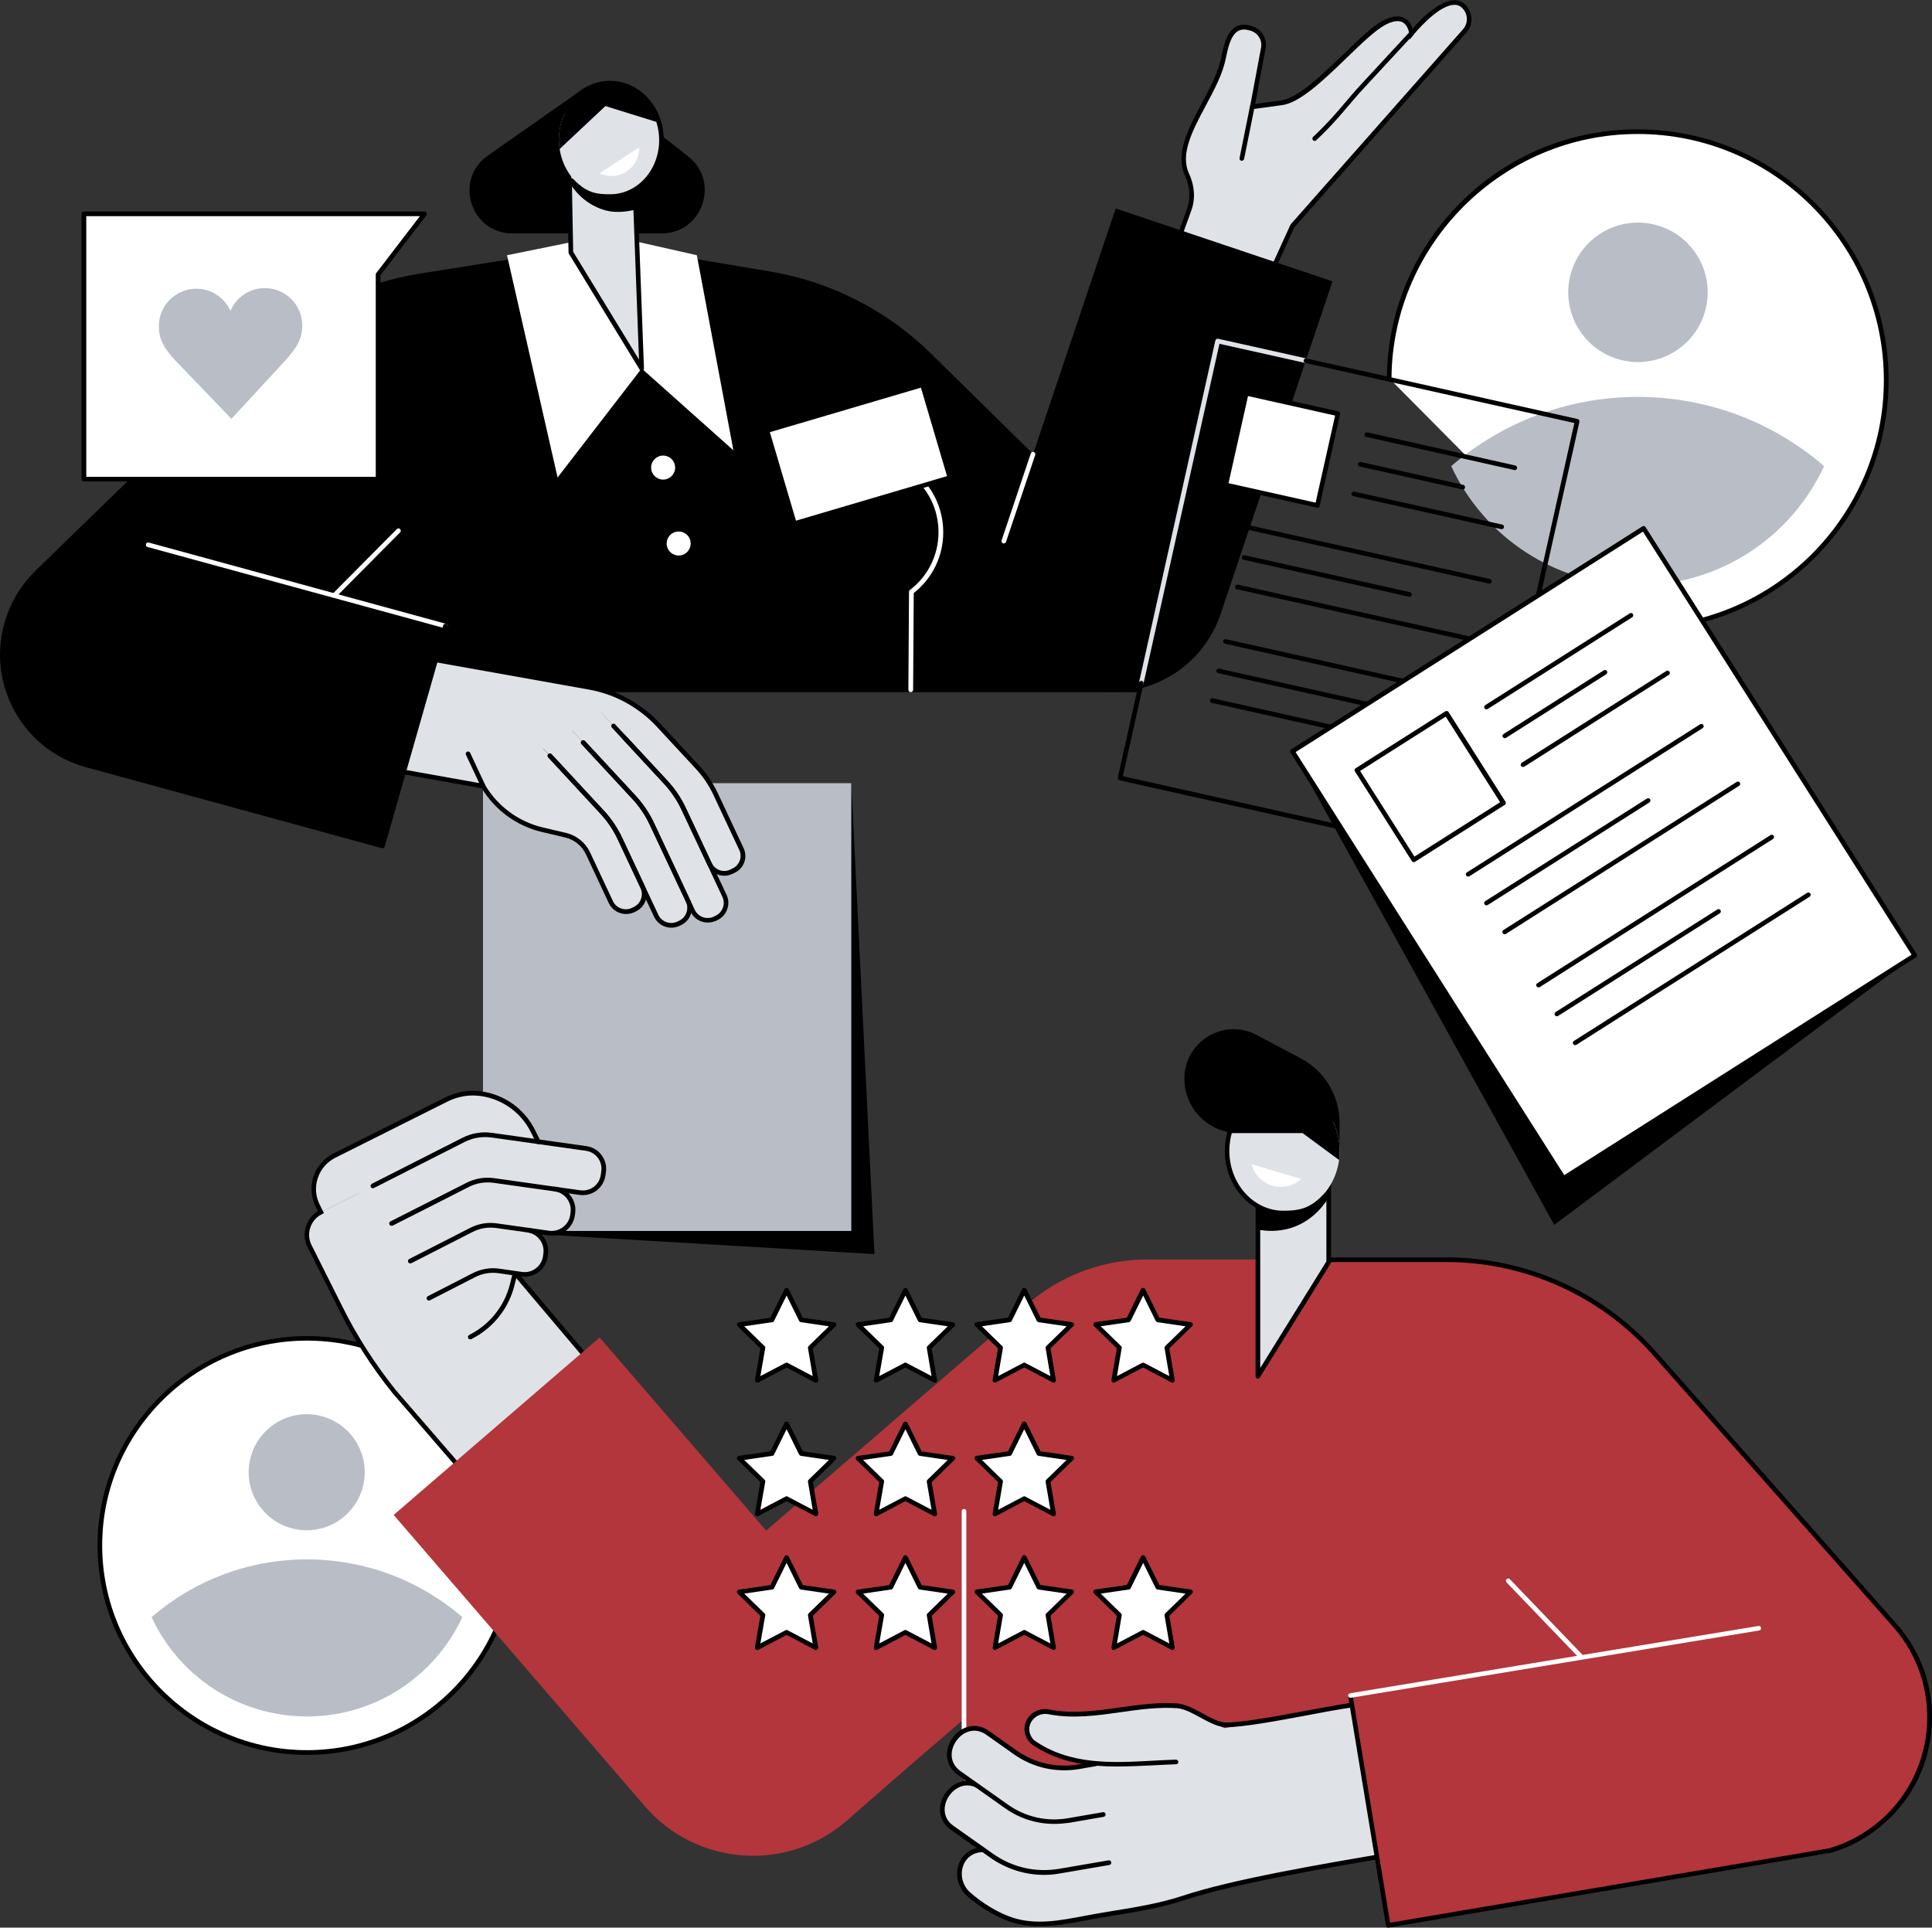 <?xml version="1.0" encoding="utf-8"?>
<!-- Generator: Adobe Illustrator 24.1.2, SVG Export Plug-In . SVG Version: 6.00 Build 0)  -->
<svg version="1.1" id="Capa_1" xmlns="http://www.w3.org/2000/svg" xmlns:xlink="http://www.w3.org/1999/xlink" x="0px" y="0px"
	 viewBox="0 0 1834 1830" style="enable-background:new 0 0 1834 1830;" xml:space="preserve">
<rect x="0" y="0" width="1834" height="1830" fill="#333333" stroke="none"/>
<style type="text/css">
	.st0{fill:#FFFFFF;}
	.st1{fill:#B9BEC6;}
	.st2{fill:#DFE3E8;}
	.st3{fill:#B2363C;}
</style>
<g id="Background">
</g>
<g id="Illustration">
	<g id="Job_interview_1_">
		<g>
			<g>
				<circle class="st0" cx="291.4" cy="1467.1" r="196.6"/>
				<path d="M291.4,1666c-109.6,0-198.8-89.2-198.8-198.8s89.2-198.8,198.8-198.8s198.8,89.2,198.8,198.8S401,1666,291.4,1666z
					 M291.4,1272.7c-107.2,0-194.4,87.2-194.4,194.4s87.2,194.4,194.4,194.4s194.4-87.2,194.4-194.4S398.6,1272.7,291.4,1272.7z"/>
			</g>
			<path class="st1" d="M291.4,1480.4c-56.4,0-107.9,20.6-147.5,54.8c25.7,55.7,82.1,94.3,147.5,94.3s121.7-38.6,147.5-94.3
				C399.3,1501,347.7,1480.4,291.4,1480.4z"/>
			
				<ellipse transform="matrix(0.23 -0.973 0.973 0.23 -1135.545 1359.795)" class="st1" cx="291.4" cy="1397.4" rx="55.1" ry="55.1"/>
		</g>
		<g>
			<g>
				<path class="st0" d="M1318.7,359.1c1-129.5,106.2-234.2,235.9-234.2c130.3,0,236,105.6,236,236s-105.6,236-236,236L1318.7,359.1
					z"/>
				<path d="M1554.6,599c-1.2,0-2.2-1-2.2-2.2s1-2.2,2.2-2.2c128.9,0,233.7-104.9,233.7-233.7c0-128.9-104.9-233.7-233.7-233.7
					c-127.9,0-232.8,104.1-233.7,232c0,1.2-1,2.2-2.2,2.2l0,0c-1.2,0-2.2-1-2.2-2.2c0.5-63.2,25.5-122.6,70.3-167.2
					c44.9-44.6,104.5-69.2,167.8-69.2c131.3,0,238.2,106.8,238.2,238.2C1792.8,492.2,1686,599,1554.6,599z"/>
			</g>
			<path class="st1" d="M1554.6,376.8c-67.6,0-129.5,24.8-177,65.7c30.9,66.8,98.5,113.2,177,113.2s146.1-46.4,177-113.2
				C1684.1,401.5,1622.3,376.8,1554.6,376.8z"/>
			
				<ellipse transform="matrix(0.23 -0.973 0.973 0.23 927.689 1726.515)" class="st1" cx="1554.7" cy="277.1" rx="66.2" ry="66.2"/>
		</g>
		<g>
			<g>
				<g>
					<g>
						<path class="st2" d="M1115.5,236l13-35.8c4.4-11.3,3.4-23.7-1.6-34.7c-14.7-31.9,27.9-74.2,34.7-110.8
							c2.7-13.1,6.8-33.7,25.2-28.2c8.6,1.8,14.2,10.2,12.6,18.8l-10.5,55.8l27.3-3.7c27.4-2.7,74.1-63.6,97.9-76.1
							c23.9-12.5,26,10.3,26,10.3s33.8-41.8,49.8-25.1c6.3,6.3,6.6,16.4,0.7,23l-163.7,184.9l-21.2,46.9L1115.5,236z"/>
						<path d="M1248,133.8c-0.6,0-1.2-0.2-1.6-0.7c-0.8-0.9-0.8-2.3,0.1-3.1c13.7-13,21.5-22.1,29.7-31.8c4.6-5.4,9.3-11,15.2-17.4
							l46.9-50.7c0.8-0.9,2.2-1,3.1-0.1c0.9,0.8,0.9,2.2,0.1,3.1l-46.9,50.7c-5.9,6.3-10.5,11.9-15.1,17.2c-8.3,9.8-16.1,19-30,32.1
							C1249.1,133.6,1248.5,133.8,1248,133.8z"/>
						<path d="M1178.8,152.6c-0.1,0-0.3,0-0.4,0c-1.2-0.2-2-1.4-1.7-2.6l9.9-49.2c0.2-1.2,1.4-2,2.6-1.7c1.2,0.2,2,1.4,1.7,2.6
							l-9.9,49.2C1180.7,151.9,1179.8,152.6,1178.8,152.6z"/>
					</g>
					<g>
						<path d="M1206.8,264l-94.2-26.5l13.8-38c4-10.4,3.5-22.1-1.6-33c-9.5-20.5,3.5-45,16.1-68.6c7.8-14.6,15.8-29.7,18.4-43.5
							l0.1-0.4c2-9.8,4.8-23.2,13.6-28.4c4-2.4,8.8-2.8,14.3-1.1c9.5,2,15.9,11.6,14.1,21.4l-9.9,52.8l24.2-3.3
							c15.8-1.6,39.2-24.2,59.8-44.1c14.2-13.7,27.5-26.6,37.3-31.7c8.4-4.4,15.3-5.2,20.6-2.3c4.3,2.3,6.5,6.5,7.6,9.8
							c6.8-7.8,24.4-26.2,38.8-26.9c4.5-0.2,8.4,1.3,11.5,4.6c7,7.1,7.4,18.5,0.8,26l-163.5,185.1L1206.8,264z M1118.3,234.6
							l86,24.2l20.8-45.7l163.7-185.3c5.1-5.8,4.8-14.6-0.6-20c-2.2-2.3-4.9-3.4-8.1-3.2c-15.9,0.7-38.2,28.3-38.4,28.6l-3.4,4.3
							l-0.5-5.4c0-0.1-0.9-8-6.3-10.9c-3.9-2.1-9.5-1.3-16.5,2.4c-9.2,4.9-22.4,17.5-36.3,31c-22.2,21.4-45.2,43.6-62.4,45.3
							l-30.2,4.1l11-58.8c1.4-7.4-3.5-14.7-10.9-16.3c-4.5-1.3-8-1.1-11,0.6c-7.1,4.2-9.6,16.5-11.5,25.5l-0.1,0.3
							c-2.7,14.5-10.9,29.9-18.9,44.8c-12.7,23.7-24.6,46.2-16,64.7c5.6,12,6.2,25,1.7,36.4L1118.3,234.6z"/>
					</g>
				</g>
				<g>
					<path d="M1036,654.9H35.9L35,543.8l211.2-205.2c42-40.8,95.6-67.6,153.5-76.8l182.9-29l148.7,25
						c57.5,9.7,110.6,36.8,152.2,77.6l231.9,228.1L1036,654.9z"/>
					<path d="M34.9,546c-0.6,0-1.2-0.2-1.6-0.7c-0.8-0.9-0.8-2.3,0-3.1L244.5,337c42.6-41.4,96.1-68.1,154.7-77.4l103.1-16.3
						c1.2-0.2,2.3,0.6,2.5,1.8s-0.6,2.3-1.8,2.5L400,264c-57.7,9.1-110.4,35.5-152.3,76.2L36.5,545.4C36.1,545.8,35.5,546,34.9,546z
						"/>
					<polygon points="701.7,481.3 609.1,349.8 512.3,517.1 482.8,248.7 576.2,238.5 659,273.5 					"/>
					<polygon class="st0" points="696.2,427.5 609.1,349.8 529.3,453.3 481.3,242.3 576.2,223 661.5,242.3 					"/>
					<path d="M952.9,513.7l106.2-315.8l205.8,69.2l-106.2,315.8c-19.1,56.8-80.7,87.4-137.5,68.3S933.8,570.5,952.9,513.7z"/>
					<path class="st0" d="M952.9,515.9c-0.2,0-0.5,0-0.7-0.1c-1.2-0.4-1.8-1.6-1.4-2.8l27.7-82.5c0.4-1.2,1.6-1.8,2.8-1.4
						s1.8,1.6,1.4,2.8L955,514.4C954.7,515.3,953.8,515.9,952.9,515.9z"/>
					<path d="M1078.9,657.1H140.7c-1.2,0-2.2-1-2.2-2.2s1-2.2,2.2-2.2H1079c1.2,0,2.2,1,2.2,2.2S1080.2,657.1,1078.9,657.1z"/>
					<path class="st0" d="M864.5,657.1L864.5,657.1c-1.2,0-2.2-1-2.2-2.2l0.6-93.1c0-0.7,0.3-1.3,0.9-1.7
						c17.2-13.2,27.1-33.2,27.1-54.9c0-22-10.1-42.2-27.8-55.4c-1-0.7-1.2-2.1-0.4-3.1c0.7-1,2.1-1.2,3.1-0.4
						c18.8,14,29.6,35.5,29.6,59c0,22.7-10.2,43.7-28,57.7l-0.6,92.1C866.7,656.1,865.7,657.1,864.5,657.1z"/>
					<path class="st0" d="M317.1,567.7c-0.6,0-1.1-0.2-1.6-0.6c-0.9-0.9-0.9-2.3,0-3.1l61.2-61.7c0.9-0.9,2.3-0.9,3.1,0
						c0.9,0.9,0.9,2.3,0,3.1l-61.2,61.7C318.2,567.5,317.7,567.7,317.1,567.7z"/>
					<circle class="st0" cx="629.5" cy="443.9" r="11.4"/>
					
						<ellipse transform="matrix(0.924 -0.383 0.383 0.924 -148.477 285.746)" class="st0" cx="644" cy="516.1" rx="11.4" ry="11.4"/>
					<g>
						
							<rect x="737.9" y="385.2" transform="matrix(0.959 -0.283 0.283 0.959 -88.715 248.23)" class="st0" width="153.9" height="92"/>
						<path d="M754.1,499.3c-0.4,0-0.7-0.1-1.1-0.3c-0.5-0.3-0.9-0.8-1.1-1.3l-26-88.2c-0.2-0.6-0.1-1.2,0.2-1.7s0.8-0.9,1.3-1.1
							L875,363.2c1.2-0.4,2.4,0.3,2.7,1.5l26,88.2c0.3,1.2-0.3,2.4-1.5,2.7l-147.6,43.6C754.5,499.3,754.3,499.3,754.1,499.3z
							 M730.8,410.3l24.8,84L899,452l-24.8-84L730.8,410.3z"/>
					</g>
				</g>
				<g>
					<polygon points="830.1,1190.6 458.5,1168.6 502.6,787.7 808.1,743.5 					"/>
					<rect x="458.5" y="743.5" class="st1" width="349.6" height="425.1"/>
					<g>
						<path class="st2" d="M649,767.9l38.7,82.5c3.7,7.9,0.3,17.3-7.6,21l-1.6,0.8c-7.9,3.7-17.3,0.3-21-7.6L618.8,782
							c-4.3-9.2-10.1-17.7-17-25.2l-64.1-69.1l30.2-14.2l64.1,69.1C638.9,750.1,644.7,758.6,649,767.9z"/>
						<path class="st2" d="M618.8,782l34.3,73.1c3.7,7.9,0.3,17.3-7.6,21l-1.6,0.8c-7.9,3.7-17.3,0.3-21-7.6l-34.3-73.1
							c-4.3-9.2-10.1-17.7-17-25.2l-64.1-69.1l30.2-14.2l64.1,69.1C608.7,764.3,614.4,772.8,618.8,782z"/>
						<path class="st2" d="M588.6,796.2l21.6,46.1c3.7,7.9,0.3,17.3-7.6,21l-1.6,0.8c-7.9,3.7-17.3,0.3-21-7.6l-21.6-46.1
							c-4.1-8.8-12-15.2-21.4-17.4l-22.1-5.2c-26.4-6.2-48.5-24.2-60-48.7l-4.8-10.1l57.4-26.9l64.1,69.1
							C578.5,778.5,584.2,787,588.6,796.2z"/>
						<path class="st2" d="M559.2,652.5c25.3,4.5,48.3,17.1,65.8,35.9l37.2,40.1c6.9,7.5,12.7,16,17,25.2l24.6,52.4
							c3.6,7.7,0.3,16.8-7.4,20.4l-2.5,1.2c-7.7,3.6-16.8,0.3-20.4-7.4L649,767.9c-4.3-9.2-10.1-17.7-17-25.2l-61.3-66.1
							l-111.9,69.7l-296.5-52.8l139.4-86.9L559.2,652.5z"/>
						<path d="M671.8,875.8c-6.8,0-13.3-3.8-16.3-10.4L616.8,783c-4.2-9-9.8-17.3-16.6-24.6l-48.2-52c-0.8-0.9-0.8-2.3,0.1-3.1
							c0.9-0.8,2.3-0.8,3.1,0.1l48.2,52c7.1,7.7,12.9,16.3,17.4,25.8l38.7,82.5c3.2,6.8,11.3,9.7,18.1,6.5l1.6-0.8
							c3.3-1.5,5.8-4.3,7-7.7s1.1-7.1-0.5-10.4L647,768.8c-4.2-9-9.8-17.3-16.6-24.6l-49.6-53.5c-0.8-0.9-0.8-2.3,0.1-3.1
							c0.9-0.8,2.3-0.8,3.1,0.1l49.6,53.5c7.1,7.7,12.9,16.3,17.4,25.8l38.7,82.5c2,4.4,2.3,9.2,0.6,13.8c-1.6,4.5-4.9,8.1-9.3,10.2
							l-1.6,0.8C676.9,875.3,674.3,875.8,671.8,875.8z"/>
						<path d="M637.2,880.7c-2.1,0-4.1-0.4-6.1-1.1c-4.5-1.6-8.1-4.9-10.2-9.3l-34.3-73.1c-4.2-9-9.8-17.3-16.6-24.6L520.4,719
							c-0.8-0.9-0.8-2.3,0.1-3.1c0.9-0.8,2.3-0.8,3.1,0.1l49.6,53.5c7.1,7.7,12.9,16.3,17.4,25.8l34.3,73.1c1.5,3.3,4.3,5.8,7.7,7
							s7.1,1.1,10.4-0.5l1.6-0.8c3.3-1.5,5.8-4.3,7-7.7s1.1-7.1-0.5-10.4l-34.3-73c-4.2-9-9.8-17.3-16.6-24.6l-48.2-52
							c-0.8-0.9-0.8-2.3,0.1-3.1c0.9-0.8,2.3-0.8,3.1,0.1l48.2,52c7.1,7.7,12.9,16.3,17.4,25.8l34.3,73.1c2,4.4,2.3,9.2,0.6,13.8
							c-1.6,4.5-4.9,8.1-9.3,10.2l-1.6,0.8C642.4,880.1,639.8,880.7,637.2,880.7z"/>
						<path d="M594.2,867.7c-2.1,0-4.1-0.4-6.1-1.1c-4.5-1.6-8.1-4.9-10.2-9.3l-21.6-46.1c-3.8-8.2-11.1-14.1-19.9-16.2l-22.1-5.2
							c-23.7-5.6-44.4-20.7-57-41.5l-301-53.7l145-90.4l258.4,46.1c25.6,4.6,49.4,17.6,67,36.6l37.2,40.1
							c7.1,7.7,12.9,16.3,17.4,25.8l24.6,52.4c4.1,8.8,0.3,19.2-8.4,23.3l-2.5,1.2c-8.7,4.1-19.2,0.3-23.3-8.4L647,768.8
							c-4.2-9-9.8-17.3-16.6-24.7l-39.7-42.8c-0.8-0.9-0.8-2.3,0.1-3.1c0.9-0.8,2.3-0.8,3.1,0.1l39.7,42.8
							c7.1,7.7,12.9,16.3,17.4,25.8l24.6,52.4c3.1,6.5,10.9,9.4,17.4,6.3l2.5-1.2c6.5-3.1,9.4-10.9,6.3-17.4l-24.6-52.4
							c-4.2-9-9.8-17.3-16.6-24.7l-37.2-40.1c-17-18.3-39.9-30.9-64.6-35.2l-256.7-45.8l-133.8,83.4L460,744.3l0.5,0.9
							c11.9,20.2,31.8,34.9,54.7,40.3l22.1,5.2c10.1,2.4,18.5,9.2,22.9,18.6l21.6,46.1c1.5,3.3,4.3,5.8,7.7,7s7.1,1.1,10.4-0.5
							l1.6-0.8c6.8-3.2,9.7-11.3,6.5-18.1l-21.6-46.1c-4.2-9-9.8-17.3-16.6-24.7L520.4,719c-0.8-0.9-0.8-2.3,0.1-3.1
							c0.9-0.8,2.3-0.8,3.1,0.1l49.6,53.5c7.1,7.7,12.9,16.3,17.4,25.8l21.6,46.1c4.2,9,0.3,19.7-8.7,23.9l-1.6,0.8
							C599.5,867.2,596.9,867.7,594.2,867.7z"/>
						<path d="M458.5,748.1c-0.8,0-1.6-0.5-2-1.3l-14.2-30.3c-0.5-1.1,0-2.4,1.1-2.9s2.4,0,2.9,1.1l14.2,30.3c0.5,1.1,0,2.4-1.1,2.9
							C459.1,748.1,458.8,748.1,458.5,748.1z"/>
					</g>
					<g>
						<path d="M81,725.9L363.1,803l59.7-208.8l-282.1-77.1c-20-5.7-38.3-1-56.9,4.2c-35.2,9.8-66.5,32.7-77.3,70.4
							C-10,649.3,23.3,709.4,81,725.9z"/>
					</g>
					<g>
						<path class="st0" d="M422.8,596.5c-0.2,0-0.4,0-0.6-0.1l-282.1-77.1c-1.2-0.3-1.9-1.5-1.5-2.7c0.3-1.2,1.5-1.9,2.7-1.5
							l282.1,77.1c1.2,0.3,1.9,1.5,1.5,2.7C424.6,595.8,423.7,596.5,422.8,596.5z"/>
						<path d="M363.1,805.3c-0.2,0-0.4,0-0.6-0.1L80.4,728c-28.5-8.1-52.1-26.9-66.4-52.7c-14.4-25.9-17.8-55.8-9.7-84.2
							c5.7-20,16.8-37.8,32.1-51.7c0.9-0.8,2.3-0.7,3.1,0.2s0.7,2.3-0.2,3.1C24.7,556,14,573.1,8.6,592.3c-7.8,27.3-4.5,56,9.3,80.9
							C31.6,698,54.3,716,81.6,723.8l280,76.6l59.1-206.7c0.3-1.2,1.6-1.8,2.7-1.5c1.2,0.3,1.9,1.6,1.5,2.7l-59.7,208.8
							C365,804.6,364.1,805.3,363.1,805.3z"/>
					</g>
				</g>
			</g>
			<g>
				<path d="M628,221.6H486.4c-39.7,0-55.9-51.1-23.3-73.9l88.3-61.9l68.9,36.9l32.9,25.7C683.9,172.4,666.9,221.6,628,221.6z"/>
				<g>
					<polygon class="st2" points="541.9,239.7 609.1,349.8 601.6,149.2 540.2,150.3 					"/>
					<path d="M609.1,352c-0.8,0-1.5-0.4-1.9-1.1L540,240.8c-0.2-0.3-0.3-0.7-0.3-1.1l-1.6-89.4c0-0.6,0.2-1.2,0.6-1.6
						c0.4-0.4,1-0.7,1.5-0.7l61.4-1.1c1.2-0.1,2.2,0.9,2.2,2.1l7.5,200.7c0,1-0.6,1.9-1.6,2.2C609.5,352,609.3,352,609.1,352z
						 M544.1,239l62.5,102.4l-7.1-190l-57,1L544.1,239z"/>
				</g>
				<path d="M540.6,173.5l-0.4-23.3l61.4-1.1l2.9,49.7c-5.5,1.2-18.4,4.4-31.2,0.5C553.3,193.2,543.3,177.8,540.6,173.5z"/>
				
					<ellipse transform="matrix(1 -1.834789e-02 1.834789e-02 1 -2.337 10.649)" class="st2" cx="579.2" cy="132.7" rx="48.7" ry="53.8"/>
				<g>
					<path class="st2" d="M542.6,171.3c12.7,13.4,22.6,15.5,37.6,15.2c26.9-0.5,48.2-25,47.7-54.7s-22.8-53.4-49.7-52.9
						c-17.7,0.3-33.1,11.1-41.3,26.9L542.6,171.3z"/>
					<path d="M577.9,188.8c-14.5,0-24.5-2.8-36.9-15.9c-0.8-0.9-0.8-2.3,0.1-3.1c0.9-0.8,2.3-0.8,3.1,0.1c12,12.7,21.2,14.8,36,14.5
						c25.6-0.5,46.1-24,45.5-52.5c-0.3-13.8-5.4-26.7-14.4-36.3c-9-9.5-20.7-14.6-33.1-14.4c-16.4,0.3-31.2,9.9-39.4,25.7
						c-0.6,1.1-1.9,1.5-3,0.9s-1.5-1.9-0.9-3c8.8-17,25.4-27.8,43.2-28.1c13.7-0.2,26.6,5.4,36.4,15.8c9.8,10.4,15.3,24.3,15.6,39.3
						c0.6,30.9-21.8,56.4-49.9,57C579.4,188.7,578.7,188.8,577.9,188.8z"/>
				</g>
				<path d="M578.2,78.9c-26.9,0.5-48.2,25-47.7,54.7c0,2.7,0.3,5.3,0.7,7.9l43.5-40.8l50.9,15.8C619.2,94.3,600.3,78.5,578.2,78.9z
					"/>
				<path class="st0" d="M569.2,164.5c4.9,2.3,10.6,3.2,16.3,2.1c12.8-2.5,21.6-14,21.1-26.6L569.2,164.5z"/>
			</g>
		</g>
		<g>
			<g>
				<g>
					<path class="st3" d="M688.9,1671.3l-91.6-106.2l379.2-326.9l168.5,195.5l-290,250C805.8,1726.1,731.4,1720.6,688.9,1671.3z"/>
					<path class="st3" d="M1798.7,1542.9l-228.1-258.1c-50.1-56.6-122.1-89.1-197.7-89.1h-283.7c-96.2,0-174.2,78-174.2,174.2v356.9
						h576.8v-133.1l109.4,123.8c48.2,54.5,131.5,59.7,186,11.5C1841.8,1680.7,1846.9,1597.4,1798.7,1542.9z"/>
					<path d="M1736.2,1759.2c-1,0-1.8-0.6-2.1-1.6c-0.3-1.2,0.3-2.4,1.5-2.7c18.7-5.3,35.5-14.6,50.2-27.5
						c53.5-47.3,58.6-129.4,11.3-182.9L1569,1286.4c-49.6-56.1-121.1-88.3-196-88.3h-151.7c-1.2,0-2.2-1-2.2-2.2s1-2.2,2.2-2.2H1373
						c76.2,0,148.8,32.7,199.3,89.8l228.1,258.1c23.7,26.8,35.6,61.3,33.4,97s-18.2,68.5-45,92.2c-15.1,13.4-32.6,23-51.9,28.5
						C1736.6,1759.1,1736.4,1759.2,1736.2,1759.2z"/>
					<path class="st0" d="M1501.5,1575.6c-0.6,0-1.2-0.2-1.6-0.7l-69.8-72.7c-0.8-0.9-0.8-2.3,0.1-3.1c0.9-0.8,2.3-0.8,3.1,0.1
						l69.8,72.7c0.8,0.9,0.8,2.3-0.1,3.1C1502.6,1575.4,1502,1575.6,1501.5,1575.6z"/>
					<path class="st0" d="M915.1,1669.1c-1.2,0-2.2-1-2.2-2.2v-232.2c0-1.2,1-2.2,2.2-2.2s2.2,1,2.2,2.2v232.2
						C917.3,1668.1,916.3,1669.1,915.1,1669.1z"/>
				</g>
				<g>
					<g>
						<path class="st2" d="M317.2,1097.3l107-53.6c10.1-5.1,21.6-7,32.8-5.4c21.2,3,39.5,16.2,49.1,35.3l5.2,10.4l-47-6.4
							c-6.9-0.9-13.8,0.2-20,3.3l-139.8,70l-3-6.1C292.6,1127.3,299.7,1106,317.2,1097.3z"/>
						<path class="st2" d="M341,1132.5l98.7-50.1c8.3-4.3,17.8-5.8,27.1-4.5l89.5,12.6c10.6,1.5,18,11.3,16.5,21.9l-0.5,3.5
							c-1.5,10.6-11.3,18-21.9,16.5l-81.7-11.5c-8.6-1.2-17.3,0.3-25,4.2l-84.9,43.1L341,1132.5z"/>
						<path class="st2" d="M468.9,1120.6l57.9,8.1c11,1.5,18.6,11.7,17.1,22.6l-0.3,2.1c-1.5,11-11.7,18.6-22.6,17.1l-49.6-7
							c-8.2-1.1-16.5,0.2-23.8,4l-70.8,36l-17.8-35.6l85.1-43.3C451.6,1120.9,460.3,1119.4,468.9,1120.6z"/>
						<path class="st2" d="M456.6,1249.8l-89.7,44.9L341,1132.5l151.1-75.7l-1.5,138.6C490.3,1218.5,477.2,1239.5,456.6,1249.8z"/>
						<path class="st2" d="M304.6,1150.8l137.6-68.9l27.9,139.7l20.3-10.2L643,1390.9l-145.5,72.9L374.2,1321
							c-19.6-24.4-36.5-50.8-50.5-78.7l-29.8-59.4C288,1171,292.8,1156.7,304.6,1150.8z"/>
						<path d="M496.9,1466.5l-124.4-144.1c-19.7-24.5-36.8-51.1-50.8-79.2l-29.8-59.4c-3.1-6.2-3.6-13.3-1.3-20
							c2-5.9,5.9-10.8,11.2-14l-2.1-4.2c-4.5-9-5.2-19.2-2.1-28.7c3.2-9.5,9.9-17.3,18.8-21.8l106.6-53.4
							c10.6-5.3,22.4-7.2,34.1-5.6c21.9,3.1,40.8,16.7,50.7,36.5l5.2,10.4c0.5,1.1,0.1,2.4-1,3c-1.1,0.5-2.4,0.1-3-1l-5.2-10.4
							c-9.2-18.5-27-31.2-47.4-34.1c-10.8-1.5-21.7,0.3-31.5,5.2l-106.6,53.4c-7.9,4-13.8,10.8-16.6,19.2
							c-2.8,8.4-2.2,17.4,1.8,25.3l4,8.1l-2,1c-5.2,2.6-9.1,7.1-10.9,12.6c-1.9,5.5-1.5,11.4,1.1,16.6l29.8,59.4
							c13.9,27.8,30.8,54.1,50.2,78.3L498,1461l141.5-70.9l-149.4-176.7l-1.7,6.7c-5.5,22.3-20.5,40.9-41,51.2c-1.1,0.5-2.4,0.1-3-1
							c-0.5-1.1-0.1-2.4,1-3c19.4-9.7,33.5-27.3,38.7-48.3l3.8-15.1l158.6,187.6L496.9,1466.5z"/>
						<path d="M371.7,1163.7c-0.8,0-1.6-0.4-2-1.2c-0.6-1.1-0.1-2.4,1-3l72.1-36.6c8.2-4.2,17.3-5.7,26.4-4.4l81.7,11.5
							c9.4,1.3,18.1-5.2,19.4-14.6l0.5-3.5c1.3-9.4-5.2-18.1-14.6-19.4l-89.5-12.6c-8.9-1.2-17.8,0.2-25.8,4.3l-85.9,43.6
							c-1.1,0.6-2.4,0.1-3-1s-0.1-2.4,1-3l85.9-43.6c8.8-4.5,18.6-6.1,28.4-4.7l89.5,12.6c11.8,1.7,20,12.6,18.4,24.4l-0.5,3.5
							c-1.7,11.8-12.6,20-24.4,18.4l-81.7-11.5c-8.2-1.1-16.4,0.2-23.7,4l-72.1,36.6C372.4,1163.6,372,1163.7,371.7,1163.7z"/>
						<path class="st2" d="M471.3,1163.6l29.9,4.2c10.9,1.5,18.4,11.6,16.9,22.5l-0.3,2.4c-1.5,10.9-11.6,18.5-22.5,16.9l-21.5-3.1
							c-8.2-1.1-16.5,0.2-23.8,4l-55.6,28.4l-17.8-35.6l69.8-35.7C454.1,1163.8,462.8,1162.4,471.3,1163.6z"/>
						<path d="M407.2,1234.7c-0.8,0-1.6-0.4-2-1.2c-0.6-1.1-0.1-2.4,1-3l42.7-21.9c7.8-4,16.5-5.4,25.1-4.2l21.5,3.1
							c4.7,0.7,9.3-0.5,13.1-3.4c3.8-2.8,6.2-7,6.9-11.7l0.3-2.4c1.4-9.6-5.4-18.6-15-20c-1.2-0.2-2-1.3-1.9-2.5
							c0.2-1.2,1.3-2.1,2.5-1.9c12,1.7,20.5,12.9,18.8,25l-0.3,2.4c-0.8,5.9-3.9,11-8.6,14.6c-4.7,3.6-10.6,5-16.4,4.2l-21.5-3.1
							c-7.7-1.1-15.5,0.2-22.5,3.8l-42.7,21.9C407.9,1234.6,407.6,1234.7,407.2,1234.7z"/>
						<path d="M389.5,1199.4c-0.8,0-1.6-0.4-2-1.2c-0.6-1.1-0.1-2.4,1-3l58-29.6c7.8-4,16.5-5.4,25.1-4.2l49.6,7
							c4.7,0.7,9.4-0.6,13.2-3.4c3.8-2.9,6.3-7,6.9-11.8l0.3-2.1c0.7-4.7-0.6-9.4-3.4-13.2c-2.9-3.8-7-6.3-11.8-6.9
							c-1.2-0.2-2-1.3-1.9-2.5c0.2-1.2,1.3-2.1,2.5-1.9c5.9,0.8,11.1,3.9,14.7,8.6c3.6,4.7,5.1,10.6,4.3,16.5l-0.3,2.1
							c-0.8,5.9-3.9,11.1-8.6,14.7c-4.7,3.6-10.6,5.1-16.5,4.3l-49.6-7c-7.7-1.1-15.5,0.2-22.5,3.8l-58,29.6
							C390.2,1199.3,389.9,1199.4,389.5,1199.4z"/>
					</g>
					<path class="st3" d="M855.1,1683.6l-51.8,45.3c-56.7,48.9-142.2,42.5-191.1-14.1l-238.5-276.6l195.5-168.5l282.8,328
						L855.1,1683.6z"/>
				</g>
				<g>
					<g>
						<g>
							
								<rect x="1084.2" y="1635.2" transform="matrix(0.986 -0.17 0.17 0.986 -272.166 227.657)" class="st2" width="226.2" height="145.4"/>
							<g>
								<path class="st2" d="M937.5,1644.9l26,18.4c17.6,12.5,39.5,17.4,60.8,13.7l104.3-18l8.2,47.9l-122.7,21.1
									c-20.6,3.5-41.7-1.2-58.7-13.3l-44.9-31.7C886.4,1666,913.4,1627.9,937.5,1644.9z"/>
								<path class="st2" d="M930.9,1697.2l26.8,18.9c14.1,9.9,31.5,13.9,48.5,10.9l148.6-25.6l6.4,37.2l-6.7,3
									c-21.3,9.7-43.8,16.7-67,20.7l-81.5,14c-22.6,3.9-45.8-1.3-64.6-14.6l-37.5-26.5C879.9,1718.4,906.8,1680.1,930.9,1697.2z"
									/>
								<path class="st2" d="M946.5,1760.1c3.6,1.8,23.4,21.7,55.8,16.1l208.4-35.9l6.5,37.8l-20.5,3.5
									c-54.3,9.3-68.4,22.2-110.3,29.4l-84.3,14.5c-22.6,3.9-45.8-1.3-64.6-14.6l-18-12.8C894.7,1780.8,921.9,1742.8,946.5,1760.1
									z"/>
								<path class="st2" d="M998.7,1664.4c-17.2-4.8-22.9-18.5-22.9-18.5c-2-11.9,4.7-22.2,16.7-21.2c77,6.6,101.5-20.9,147.5,4
									l34.3,18.5l5.4,31.2l-45.1,7.8c-14.9,2.6-30.2,2.2-44.9-1.2C1058,1677.8,1003,1665.6,998.7,1664.4z"/>
								<path d="M1000.6,1731.5c-16.5,0-32.7-5.1-46.4-14.8l-44.9-31.7c-13.1-9.2-12.5-24.6-5.2-35s21.6-16.1,34.7-6.8l26,18.4
									c17.3,12.2,38.3,17,59.1,13.4l16.1-2.8c1.2-0.2,2.3,0.6,2.6,1.8c0.2,1.2-0.6,2.3-1.8,2.6l-16.1,2.8
									c-22,3.8-44.2-1.2-62.4-14.1l-26-18.4c-11.2-7.9-22.7-2.6-28.5,5.8c-5.9,8.3-7.1,20.9,4.1,28.8l44.9,31.7
									c16.7,11.8,36.9,16.4,57.1,12.9l33-5.7c1.2-0.2,2.3,0.6,2.6,1.8c0.2,1.2-0.6,2.3-1.8,2.6l-33,5.7
									C1009.9,1731.1,1005.3,1731.5,1000.6,1731.5z"/>
								<path d="M991.1,1779.9c-18.2,0-35.8-5.6-51-16.3l-37.5-26.5c-12.4-8.8-12.3-22.7-6.6-32.6c5.9-10.3,18.7-17.7,31.7-11.8
									c1.1,0.5,1.6,1.8,1.1,2.9s-1.8,1.6-2.9,1.1c-11-5-21.2,1.6-26,9.9c-4.3,7.6-5.6,19.1,5.3,26.8l37.5,26.5
									c18.4,13,40.7,18,62.9,14.2l46.7-8c1.2-0.2,2.3,0.6,2.6,1.8c0.2,1.2-0.6,2.3-1.8,2.6l-46.7,8
									C1001.2,1779.5,996.1,1779.9,991.1,1779.9z"/>
								<path d="M986.9,1828.7c-9.2,0-18.3-1.1-27.4-4.1c-13.5-4.5-29.4-13.9-41.5-24.7c-8.5-7.5-11.6-19.6-7.9-30.1
									c3.4-9.6,11.8-15.6,22.4-16c1.3,0,2.3,0.9,2.3,2.1c0.1,1.2-0.9,2.2-2.1,2.3c-8.9,0.4-15.6,5.2-18.4,13.1
									c-3.1,8.8-0.5,19,6.7,25.3c11.7,10.4,27,19.5,40,23.8c22.1,7.3,45.5,2.8,68.1-1.5c4.4-0.8,8.8-1.7,13.1-2.4
									c5.2-0.9,10.4-1.7,15.5-2.6c21.6-3.5,43.9-7.2,64.8-14.1c47.2-15.8,134.8-30.6,192.8-40.5c6.3-1.1,12.2-2.1,17.5-3
									c1.2-0.2,2.3,0.6,2.6,1.8c0.2,1.2-0.6,2.3-1.8,2.6c-5.4,0.9-11.3,1.9-17.6,3c-57.8,9.8-145.2,24.7-192.1,40.3
									c-21.3,7.1-43.7,10.8-65.5,14.3c-5.2,0.8-10.4,1.7-15.5,2.6c-4.3,0.7-8.7,1.6-13.1,2.4
									C1015.7,1825.9,1001.2,1828.7,986.9,1828.7z"/>
								<path d="M1060.5,1677c-28.5,0-56.7-3.9-81.9-21.7l-0.3-0.3c-6.2-6.5-7.5-15.1-3.5-22.4c4.1-7.5,12.7-11.4,21.2-9.7
									c22.4,4.4,44,1.3,66.8-1.9c18-2.5,36.6-5.2,55.5-3.8c8.5,1.3,15.9,5.4,23.1,9.3c7.1,3.9,13.8,7.6,21.3,8.8
									c17.7-0.1,48.6-5.9,78.5-11.5c21.6-4,42-7.8,55.1-9c1.2-0.1,2.3,0.8,2.4,2s-0.8,2.3-2,2.4c-12.9,1.2-33.2,4.9-54.7,9
									c-30.2,5.6-61.4,11.5-79.4,11.6h-0.3c-8.3-1.3-15.7-5.4-22.9-9.3c-7.1-3.9-13.9-7.7-21.4-8.8c-18.2-1.3-36.6,1.2-54.4,3.8
									c-22.2,3.1-45.2,6.4-68.3,1.9c-7.7-1.5-13.8,2.7-16.5,7.5c-3.1,5.6-2.1,12,2.7,17.1c33.8,23.8,74,21.6,112.9,19.5
									c7.2-0.4,14.7-0.8,21.9-1c1.1,0,2.2,0.9,2.3,2.1c0,1.2-0.9,2.2-2.1,2.3c-7.2,0.2-14.6,0.6-21.8,1
									C1083.3,1676.4,1071.9,1677,1060.5,1677z"/>
							</g>
						</g>
					</g>
					<g>
						<path class="st3" d="M1796.7,1636.8c9.9,60.2-30.8,117.1-91.1,127.1l-387.7,63.9l-36-218.2l387.7-63.9
							C1729.9,1535.7,1786.8,1576.5,1796.7,1636.8z"/>
						<path d="M1317.9,1830c-0.5,0-0.9-0.1-1.3-0.4c-0.5-0.3-0.8-0.9-0.9-1.4l-36-218.2c-0.2-1.2,0.6-2.3,1.8-2.5
							c1.2-0.2,2.3,0.6,2.5,1.8l35.6,216l416.2-70.5c1.2-0.2,2.3,0.6,2.5,1.8c0.2,1.2-0.6,2.3-1.8,2.5l-418.3,70.8
							C1318.1,1830,1318,1830,1317.9,1830z"/>
						<path class="st0" d="M1281.9,1611.8c-1.1,0-2-0.8-2.2-1.8c-0.2-1.2,0.6-2.3,1.8-2.5l387.7-63.9c1.2-0.2,2.3,0.6,2.5,1.8
							c0.2,1.2-0.6,2.3-1.8,2.5l-387.7,63.9C1282.1,1611.8,1282,1611.8,1281.9,1611.8z"/>
					</g>
				</g>
			</g>
			<g>
				<path d="M1124.3,1024c0,28.6,23.2,51.7,51.7,51.7h23.3l72.3,14.1v-24c0-25.6-14.1-49-36.7-61l-41.9-22.2
					C1161.9,966,1124.3,988.6,1124.3,1024z"/>
				<g>
					<polygon class="st2" points="1261.4,1198.1 1194.1,1306.5 1194.1,1111 1261.4,1111 					"/>
					<path d="M1194.1,1308.7c-0.2,0-0.4,0-0.6-0.1c-0.9-0.3-1.6-1.1-1.6-2.1V1111c0-1.2,1-2.2,2.2-2.2h67.2c1.2,0,2.2,1,2.2,2.2
						v87.1c0,0.4-0.1,0.8-0.3,1.2l-67.2,108.3C1195.6,1308.3,1194.9,1308.7,1194.1,1308.7z M1196.3,1113.2v185.5l62.8-101.2v-84.2
						h-62.8V1113.2z M1261.4,1198.1L1261.4,1198.1L1261.4,1198.1z"/>
				</g>
				<path d="M1261.4,1136.5V1111h-67.2v56.3c6.1,1.2,18.2,2.7,32.1-1.8C1247.9,1158.3,1258.6,1141.3,1261.4,1136.5z"/>
				<ellipse class="st2" cx="1218.3" cy="1092.6" rx="53.4" ry="59"/>
				<path d="M1218.3,1153.8c-30.6,0-55.6-27.5-55.6-61.2s24.9-61.2,55.6-61.2c19.5,0,37.7,11.4,47.7,29.8c0.6,1.1,0.2,2.4-0.9,3
					s-2.4,0.2-3-0.9c-9.4-17.2-25.8-27.5-43.9-27.5c-28.2,0-51.2,25.5-51.2,56.8s23,56.8,51.2,56.8c16.2,0,26.3-2.5,39.3-16.7
					c0.8-0.9,2.2-1,3.1-0.1c0.9,0.8,1,2.2,0.1,3.1C1246.8,1151,1235.5,1153.8,1218.3,1153.8z"/>
				<path d="M1218.3,1033.6c29.5,0,53.4,26.4,53.4,59c0,2.9-0.2,5.8-0.6,8.6l-34.6-25.5h-69.4
					C1173.8,1051.3,1194.2,1033.6,1218.3,1033.6z"/>
				<path class="st0" d="M1235.2,1119.2c-4.4,4-10.1,6.7-16.4,7.4c-14.2,1.4-27.1-7.8-30.6-21.2L1235.2,1119.2z"/>
			</g>
		</g>
		<g>
			<g>
				<polygon class="st0" points="746.7,1295.8 718.9,1310.4 724.2,1279.4 701.7,1257.5 732.8,1253 746.7,1224.9 760.6,1253 
					791.7,1257.5 769.2,1279.4 774.5,1310.4 				"/>
				<path d="M718.9,1312.6c-0.5,0-0.9-0.1-1.3-0.4c-0.7-0.5-1-1.3-0.9-2.2l5.1-29.8l-21.6-21.1c-0.6-0.6-0.8-1.5-0.6-2.3
					c0.3-0.8,1-1.4,1.8-1.5l29.9-4.3l13.4-27.1c0.4-0.8,1.1-1.2,2-1.2c0.8,0,1.6,0.5,2,1.2l13.4,27.1l29.9,4.3
					c0.8,0.1,1.5,0.7,1.8,1.5s0,1.7-0.6,2.3l-21.6,21.1l5.1,29.8c0.1,0.8-0.2,1.7-0.9,2.2s-1.6,0.6-2.3,0.2l-26.8-14.1l-26.8,14.1
					C719.6,1312.5,719.3,1312.6,718.9,1312.6z M746.7,1293.6c0.4,0,0.7,0.1,1,0.3l23.8,12.5l-4.5-26.5c-0.1-0.7,0.1-1.4,0.6-2
					l19.3-18.8l-26.6-3.9c-0.7-0.1-1.3-0.6-1.7-1.2l-11.9-24.1l-11.9,24.1c-0.3,0.7-0.9,1.1-1.7,1.2l-26.6,3.9l19.3,18.8
					c0.5,0.5,0.8,1.2,0.6,2l-4.6,26.5l23.8-12.5C746,1293.6,746.3,1293.6,746.7,1293.6z"/>
				<polygon class="st0" points="859.5,1295.8 831.7,1310.4 837,1279.4 814.5,1257.5 845.6,1253 859.5,1224.9 873.4,1253 
					904.5,1257.5 882,1279.4 887.3,1310.4 				"/>
				<path d="M831.7,1312.6c-0.5,0-0.9-0.1-1.3-0.4c-0.7-0.5-1-1.3-0.9-2.2l5.1-29.8l-21.6-21.1c-0.6-0.6-0.8-1.5-0.6-2.3
					c0.3-0.8,1-1.4,1.8-1.5l29.9-4.3l13.4-27.1c0.4-0.8,1.1-1.2,2-1.2c0.8,0,1.6,0.5,2,1.2l13.4,27.1l29.9,4.3
					c0.8,0.1,1.5,0.7,1.8,1.5s0,1.7-0.6,2.3l-21.6,21.1l5.1,29.8c0.1,0.8-0.2,1.7-0.9,2.2s-1.6,0.6-2.3,0.2l-26.8-14.1l-26.8,14.1
					C832.4,1312.5,832.1,1312.6,831.7,1312.6z M859.5,1293.6c0.4,0,0.7,0.1,1,0.3l23.8,12.5l-4.5-26.5c-0.1-0.7,0.1-1.4,0.6-2
					l19.3-18.8l-26.6-3.9c-0.7-0.1-1.3-0.6-1.7-1.2l-11.9-24.1l-11.9,24.1c-0.3,0.7-0.9,1.1-1.7,1.2l-26.6,3.9l19.3,18.8
					c0.5,0.5,0.8,1.2,0.6,2l-4.6,26.5l23.8-12.5C858.8,1293.6,859.2,1293.6,859.5,1293.6z"/>
				<polygon class="st0" points="972.3,1295.8 944.5,1310.4 949.8,1279.4 927.4,1257.5 958.4,1253 972.3,1224.9 986.2,1253 
					1017.3,1257.5 994.8,1279.4 1000.1,1310.4 				"/>
				<path d="M1000.1,1312.6c-0.4,0-0.7-0.1-1-0.3l-26.8-14.1l-26.8,14.1c-0.7,0.4-1.6,0.3-2.3-0.2s-1-1.3-0.9-2.2l5.1-29.8
					l-21.6-21.1c-0.6-0.6-0.8-1.5-0.6-2.3c0.3-0.8,1-1.4,1.8-1.5l29.9-4.3l13.4-27.1c0.4-0.8,1.1-1.2,2-1.2c0.8,0,1.6,0.5,2,1.2
					l13.4,27.1l29.9,4.3c0.8,0.1,1.5,0.7,1.8,1.5s0,1.7-0.6,2.3l-21.6,21.1l5.1,29.8c0.1,0.8-0.2,1.7-0.9,2.2
					C1001,1312.4,1000.6,1312.6,1000.1,1312.6z M972.3,1293.6c0.4,0,0.7,0.1,1,0.3l23.8,12.5l-4.5-26.5c-0.1-0.7,0.1-1.4,0.6-2
					l19.3-18.8l-26.6-3.9c-0.7-0.1-1.3-0.6-1.7-1.2l-11.9-24.1l-11.9,24.1c-0.3,0.7-0.9,1.1-1.7,1.2l-26.6,3.9l19.3,18.8
					c0.5,0.5,0.8,1.2,0.6,2l-4.5,26.5l23.8-12.5C971.6,1293.6,972,1293.6,972.3,1293.6z"/>
				<polygon class="st0" points="1085.1,1295.8 1057.3,1310.4 1062.6,1279.4 1040.2,1257.5 1071.2,1253 1085.1,1224.9 1099,1253 
					1130.1,1257.5 1107.6,1279.4 1112.9,1310.4 				"/>
				<path d="M1112.9,1312.6c-0.4,0-0.7-0.1-1-0.3l-26.8-14.1l-26.8,14.1c-0.7,0.4-1.6,0.3-2.3-0.2c-0.7-0.5-1-1.3-0.9-2.2l5.1-29.8
					l-21.6-21.1c-0.6-0.6-0.8-1.5-0.6-2.3c0.3-0.8,1-1.4,1.8-1.5l29.9-4.3l13.4-27.1c0.7-1.5,3.2-1.5,4,0l13.4,27.1l29.9,4.3
					c0.8,0.1,1.5,0.7,1.8,1.5s0,1.7-0.6,2.3l-21.6,21.1l5.1,29.8c0.1,0.8-0.2,1.7-0.9,2.2
					C1113.8,1312.4,1113.4,1312.6,1112.9,1312.6z M1044.9,1259.1l19.3,18.8c0.5,0.5,0.8,1.2,0.6,2l-4.5,26.5l23.8-12.5
					c0.6-0.3,1.4-0.3,2.1,0l23.8,12.5l-4.5-26.5c-0.1-0.7,0.1-1.4,0.6-2l19.3-18.8l-26.6-3.9c-0.7-0.1-1.3-0.6-1.7-1.2l-11.9-24.1
					l-11.9,24.1c-0.3,0.7-0.9,1.1-1.7,1.2L1044.9,1259.1z"/>
			</g>
			<g>
				<polygon class="st0" points="746.7,1422.7 718.9,1437.3 724.2,1406.3 701.7,1384.4 732.8,1379.9 746.7,1351.8 760.6,1379.9 
					791.7,1384.4 769.2,1406.3 774.5,1437.3 				"/>
				<path d="M774.5,1439.5c-0.4,0-0.7-0.1-1-0.3l-26.8-14.1l-26.8,14.1c-0.7,0.4-1.6,0.3-2.3-0.2s-1-1.3-0.9-2.2l5.1-29.8
					l-21.6-21.1c-0.6-0.6-0.8-1.5-0.6-2.3c0.3-0.8,1-1.4,1.8-1.5l29.9-4.3l13.4-27.1c0.4-0.8,1.1-1.2,2-1.2c0.8,0,1.6,0.5,2,1.2
					l13.4,27.1l29.9,4.3c0.8,0.1,1.5,0.7,1.8,1.5s0,1.7-0.6,2.3l-21.6,21.1l5.1,29.8c0.1,0.8-0.2,1.7-0.9,2.2
					C775.4,1439.3,774.9,1439.5,774.5,1439.5z M746.7,1420.5c0.4,0,0.7,0.1,1,0.3l23.8,12.5l-4.5-26.5c-0.1-0.7,0.1-1.4,0.6-2
					l19.3-18.8l-26.6-3.9c-0.7-0.1-1.3-0.6-1.7-1.2l-11.9-24.1l-11.9,24.1c-0.3,0.7-0.9,1.1-1.7,1.2l-26.6,3.9l19.3,18.8
					c0.5,0.5,0.8,1.2,0.6,2l-4.6,26.5l23.8-12.5C746,1420.5,746.3,1420.5,746.7,1420.5z"/>
				<polygon class="st0" points="859.5,1422.7 831.7,1437.3 837,1406.3 814.5,1384.4 845.6,1379.9 859.5,1351.8 873.4,1379.9 
					904.5,1384.4 882,1406.3 887.3,1437.3 				"/>
				<path d="M887.3,1439.5c-0.4,0-0.7-0.1-1-0.3l-26.8-14.1l-26.8,14.1c-0.7,0.4-1.6,0.3-2.3-0.2s-1-1.3-0.9-2.2l5.1-29.8l-21.6-21
					c-0.6-0.6-0.8-1.5-0.6-2.3c0.3-0.8,1-1.4,1.8-1.5l29.9-4.3l13.4-27.1c0.4-0.8,1.1-1.2,2-1.2c0.8,0,1.6,0.5,2,1.2l13.4,27.1
					l29.9,4.3c0.8,0.1,1.5,0.7,1.8,1.5s0,1.7-0.6,2.3l-21.6,21.1l5.1,29.8c0.1,0.8-0.2,1.7-0.9,2.2
					C888.2,1439.3,887.7,1439.5,887.3,1439.5z M859.5,1420.5c0.4,0,0.7,0.1,1,0.3l23.8,12.5l-4.5-26.5c-0.1-0.7,0.1-1.4,0.6-2
					l19.3-18.8l-26.6-3.9c-0.7-0.1-1.3-0.6-1.7-1.2l-11.9-24.1l-11.9,24.1c-0.3,0.7-0.9,1.1-1.7,1.2l-26.6,3.9l19.3,18.8
					c0.5,0.5,0.8,1.2,0.6,2l-4.6,26.5l23.8-12.5C858.8,1420.5,859.2,1420.5,859.5,1420.5z"/>
				<polygon class="st0" points="972.3,1422.7 944.5,1437.3 949.8,1406.3 927.4,1384.4 958.4,1379.9 972.3,1351.8 986.2,1379.9 
					1017.3,1384.4 994.8,1406.3 1000.1,1437.3 				"/>
				<path d="M1000.1,1439.5c-0.4,0-0.7-0.1-1-0.3l-26.8-14.1l-26.8,14.1c-0.7,0.4-1.6,0.3-2.3-0.2s-1-1.3-0.9-2.2l5.1-29.8
					l-21.6-21.1c-0.6-0.6-0.8-1.5-0.6-2.3c0.3-0.8,1-1.4,1.8-1.5l29.9-4.3l13.4-27.1c0.4-0.8,1.1-1.2,2-1.2c0.8,0,1.6,0.5,2,1.2
					l13.4,27.1l29.9,4.3c0.8,0.1,1.5,0.7,1.8,1.5s0,1.7-0.6,2.3l-21.6,21.1l5.1,29.8c0.1,0.8-0.2,1.7-0.9,2.2
					C1001,1439.3,1000.6,1439.5,1000.1,1439.5z M972.3,1420.5c0.4,0,0.7,0.1,1,0.3l23.8,12.5l-4.5-26.5c-0.1-0.7,0.1-1.4,0.6-2
					l19.3-18.8l-26.6-3.9c-0.7-0.1-1.3-0.6-1.7-1.2l-11.9-24.1l-11.9,24.1c-0.3,0.7-0.9,1.1-1.7,1.2l-26.6,3.9l19.3,18.8
					c0.5,0.5,0.8,1.2,0.6,2l-4.5,26.5l23.8-12.5C971.6,1420.5,972,1420.5,972.3,1420.5z"/>
			</g>
			<g>
				<polygon class="st0" points="746.7,1549.6 718.9,1564.2 724.2,1533.2 701.7,1511.3 732.8,1506.8 746.7,1478.7 760.6,1506.8 
					791.7,1511.3 769.2,1533.2 774.5,1564.2 				"/>
				<path d="M718.9,1566.4c-0.5,0-0.9-0.1-1.3-0.4c-0.7-0.5-1-1.3-0.9-2.2l5.1-29.8l-21.6-21.1c-0.6-0.6-0.8-1.5-0.6-2.3
					c0.3-0.8,1-1.4,1.8-1.5l29.9-4.3l13.4-27.1c0.4-0.8,1.1-1.2,2-1.2c0.8,0,1.6,0.5,2,1.2l13.4,27.1l29.9,4.3
					c0.8,0.1,1.5,0.7,1.8,1.5s0,1.7-0.6,2.3l-21.6,21.1l5.1,29.8c0.1,0.8-0.2,1.7-0.9,2.2s-1.6,0.6-2.3,0.2l-26.8-14.1l-26.8,14.1
					C719.6,1566.3,719.3,1566.4,718.9,1566.4z M746.7,1547.4c0.4,0,0.7,0.1,1,0.3l23.8,12.5l-4.5-26.5c-0.1-0.7,0.1-1.4,0.6-2
					l19.3-18.8l-26.6-3.9c-0.7-0.1-1.3-0.6-1.7-1.2l-11.9-24.1l-11.9,24.1c-0.3,0.7-0.9,1.1-1.7,1.2l-26.6,3.9l19.3,18.8
					c0.5,0.5,0.8,1.2,0.6,2l-4.6,26.5l23.8-12.5C746,1547.5,746.3,1547.4,746.7,1547.4z"/>
				<polygon class="st0" points="859.5,1549.6 831.7,1564.2 837,1533.2 814.5,1511.3 845.6,1506.8 859.5,1478.7 873.4,1506.8 
					904.5,1511.3 882,1533.2 887.3,1564.2 				"/>
				<path d="M831.7,1566.4c-0.5,0-0.9-0.1-1.3-0.4c-0.7-0.5-1-1.3-0.9-2.2l5.1-29.8l-21.6-21.1c-0.6-0.6-0.8-1.5-0.6-2.3
					c0.3-0.8,1-1.4,1.8-1.5l29.9-4.3l13.4-27.1c0.4-0.8,1.1-1.2,2-1.2c0.8,0,1.6,0.5,2,1.2l13.4,27.1l29.9,4.3
					c0.8,0.1,1.5,0.7,1.8,1.5s0,1.7-0.6,2.3l-21.6,21.1l5.1,29.8c0.1,0.8-0.2,1.7-0.9,2.2s-1.6,0.6-2.3,0.2l-26.8-14.1l-26.8,14.1
					C832.4,1566.3,832.1,1566.4,831.7,1566.4z M859.5,1547.4c0.4,0,0.7,0.1,1,0.3l23.8,12.5l-4.5-26.5c-0.1-0.7,0.1-1.4,0.6-2
					l19.3-18.8l-26.6-3.9c-0.7-0.1-1.3-0.6-1.7-1.2l-11.9-24.1l-11.9,24.1c-0.3,0.7-0.9,1.1-1.7,1.2l-26.6,3.9l19.3,18.8
					c0.5,0.5,0.8,1.2,0.6,2l-4.6,26.5l23.8-12.5C858.8,1547.5,859.2,1547.4,859.5,1547.4z"/>
				<polygon class="st0" points="972.3,1549.6 944.5,1564.2 949.8,1533.2 927.4,1511.3 958.4,1506.8 972.3,1478.7 986.2,1506.8 
					1017.3,1511.3 994.8,1533.2 1000.1,1564.2 				"/>
				<path d="M1000.1,1566.4c-0.4,0-0.7-0.1-1-0.3l-26.8-14.1l-26.8,14.1c-0.7,0.4-1.6,0.3-2.3-0.2s-1-1.3-0.9-2.2l5.1-29.8
					l-21.6-21.1c-0.6-0.6-0.8-1.5-0.6-2.3c0.3-0.8,1-1.4,1.8-1.5l29.9-4.3l13.4-27.1c0.4-0.8,1.1-1.2,2-1.2c0.8,0,1.6,0.5,2,1.2
					l13.4,27.1l29.9,4.3c0.8,0.1,1.5,0.7,1.8,1.5s0,1.7-0.6,2.3l-21.6,21.1l5.1,29.8c0.1,0.8-0.2,1.7-0.9,2.2
					C1001,1566.3,1000.6,1566.4,1000.1,1566.4z M972.3,1547.4c0.4,0,0.7,0.1,1,0.3l23.8,12.5l-4.5-26.5c-0.1-0.7,0.1-1.4,0.6-2
					l19.3-18.8l-26.6-3.9c-0.7-0.1-1.3-0.6-1.7-1.2l-11.9-24.1l-11.9,24.1c-0.3,0.7-0.9,1.1-1.7,1.2l-26.6,3.9l19.3,18.8
					c0.5,0.5,0.8,1.2,0.6,2l-4.5,26.5l23.8-12.5C971.6,1547.5,972,1547.4,972.3,1547.4z"/>
				<polygon class="st0" points="1085.1,1549.6 1057.3,1564.2 1062.6,1533.2 1040.2,1511.3 1071.2,1506.8 1085.1,1478.7 
					1099,1506.8 1130.1,1511.3 1107.6,1533.2 1112.9,1564.2 				"/>
				<path d="M1112.9,1566.4c-0.4,0-0.7-0.1-1-0.3l-26.8-14.1l-26.8,14.1c-0.7,0.4-1.6,0.3-2.3-0.2c-0.7-0.5-1-1.3-0.9-2.2l5.1-29.8
					l-21.6-21.1c-0.6-0.6-0.8-1.5-0.6-2.3c0.3-0.8,1-1.4,1.8-1.5l29.9-4.3l13.4-27.1c0.7-1.5,3.2-1.5,4,0l13.4,27.1l29.9,4.3
					c0.8,0.1,1.5,0.7,1.8,1.5s0,1.7-0.6,2.3L1110,1534l5.1,29.8c0.1,0.8-0.2,1.7-0.9,2.2C1113.8,1566.3,1113.4,1566.4,1112.9,1566.4
					z M1044.9,1512.9l19.3,18.8c0.5,0.5,0.8,1.2,0.6,2l-4.5,26.5l23.8-12.5c0.6-0.3,1.4-0.3,2.1,0l23.8,12.5l-4.5-26.5
					c-0.1-0.7,0.1-1.4,0.6-2l19.3-18.8l-26.6-3.9c-0.7-0.1-1.3-0.6-1.7-1.2l-11.9-24.1l-11.9,24.1c-0.3,0.7-0.9,1.1-1.7,1.2
					L1044.9,1512.9z"/>
			</g>
		</g>
		<g>
			<g>
				<polygon class="st0" points="358.9,454.9 79.6,454.9 79.6,203 403,203 358.9,260.5 				"/>
				<path d="M358.9,457.1H79.6c-1.2,0-2.2-1-2.2-2.2V203c0-1.2,1-2.2,2.2-2.2H403c0.8,0,1.6,0.5,2,1.2c0.4,0.8,0.3,1.7-0.2,2.3
					l-43.7,57V455C361.1,456.2,360.1,457.1,358.9,457.1z M81.9,452.7h274.8V260.5c0-0.5,0.2-1,0.5-1.3l41.4-54H81.9V452.7z"/>
			</g>
			<path class="st1" d="M251.1,273.5c-14.6,0.1-27,9-32.3,21.6c-5.6-12.5-18.2-21.2-32.8-21c-19.6,0.2-35.4,16.2-35.2,35.8
				c0.1,12.8,5,20.6,15.5,32.2l53.4,55.5L272,341c10.3-11.8,15-19.7,14.9-32.5C286.8,289.1,270.7,273.3,251.1,273.5z"/>
		</g>
		<g>
			<path class="st2" d="M1083.4,650.8c-0.2,0-0.3,0-0.5-0.1c-1.2-0.3-1.9-1.4-1.7-2.6l72.5-324.8c0.1-0.6,0.5-1.1,1-1.4
				s1.1-0.4,1.7-0.3l83.7,18.7c1.2,0.3,1.9,1.4,1.7,2.6c-0.3,1.2-1.4,1.9-2.6,1.7l-81.6-18.2L1085.5,649
				C1085.3,650.1,1084.4,650.8,1083.4,650.8z"/>
			<path d="M1404.5,817.1c-0.2,0-0.3,0-0.5-0.1l-341.2-76.2c-1.2-0.3-1.9-1.4-1.7-2.6l20.1-90.1c0.3-1.2,1.5-1.9,2.6-1.7
				c1.2,0.3,1.9,1.4,1.7,2.6l-19.6,87.9l336.9,75.2l91.7-410.5l-255.3-57c-1.2-0.3-1.9-1.4-1.7-2.6c0.3-1.2,1.5-1.9,2.6-1.7
				l257.5,57.5c0.6,0.1,1.1,0.5,1.4,1s0.4,1.1,0.3,1.7l-92.7,414.8C1406.4,816.4,1405.5,817.1,1404.5,817.1z"/>
			<g>
				
					<rect x="1172.2" y="382.1" transform="matrix(0.218 -0.976 0.976 0.218 535.186 1521.22)" class="st0" width="89.2" height="89.2"/>
				<path d="M1250.6,482c-0.2,0-0.3,0-0.5-0.1l-87.1-19.4c-1.2-0.3-1.9-1.4-1.7-2.6l19.4-87.1c0.3-1.2,1.5-1.9,2.6-1.7l87.1,19.4
					c1.2,0.3,1.9,1.4,1.7,2.6l-19.4,87.1C1252.6,481.3,1251.7,482,1250.6,482z M1166.2,458.7l82.7,18.5l18.5-82.7l-82.7-18.5
					L1166.2,458.7z"/>
			</g>
			<path d="M1438,446.3c-0.2,0-0.3,0-0.5-0.1l-140.4-31.4c-1.2-0.3-1.9-1.4-1.7-2.6c0.3-1.2,1.5-1.9,2.6-1.7l140.4,31.4
				c1.2,0.3,1.9,1.4,1.7,2.6C1439.9,445.6,1439,446.3,1438,446.3z"/>
			<path d="M1388.6,464.7c-0.2,0-0.3,0-0.5-0.1l-97.3-21.7c-1.2-0.3-1.9-1.4-1.7-2.6c0.3-1.2,1.5-1.9,2.6-1.7l97.3,21.7
				c1.2,0.3,1.9,1.4,1.7,2.6C1390.6,464,1389.6,464.7,1388.6,464.7z"/>
			<path d="M1425.5,502.4c-0.2,0-0.3,0-0.5-0.1L1284.6,471c-1.2-0.3-1.9-1.4-1.7-2.6c0.3-1.2,1.5-1.9,2.6-1.7L1426,498
				c1.2,0.3,1.9,1.4,1.7,2.6C1427.4,501.7,1426.5,502.4,1425.5,502.4z"/>
			<path d="M1413.9,554.1c-0.2,0-0.3,0-0.5-0.1l-226.6-50.6c-1.2-0.3-1.9-1.4-1.7-2.6c0.3-1.2,1.5-1.9,2.6-1.7l226.6,50.6
				c1.2,0.3,1.9,1.4,1.7,2.6C1415.8,553.4,1414.9,554.1,1413.9,554.1z"/>
			<path d="M1338.1,566.6c-0.2,0-0.3,0-0.5-0.1l-157.1-35.1c-1.2-0.3-1.9-1.4-1.7-2.6c0.3-1.2,1.5-1.9,2.6-1.7l157.1,35.1
				c1.2,0.3,1.9,1.4,1.7,2.6C1340,565.9,1339.1,566.6,1338.1,566.6z"/>
			<path d="M1401.4,610.1c-0.2,0-0.3,0-0.5-0.1l-226.6-50.6c-1.2-0.3-1.9-1.4-1.7-2.6c0.3-1.2,1.5-1.9,2.6-1.7l226.6,50.6
				c1.2,0.3,1.9,1.4,1.7,2.6C1403.3,609.4,1402.4,610.1,1401.4,610.1z"/>
			<path d="M1389.9,661.8c-0.2,0-0.3,0-0.5-0.1l-226.6-50.6c-1.2-0.3-1.9-1.4-1.7-2.6c0.3-1.2,1.4-1.9,2.6-1.7l226.6,50.6
				c1.2,0.3,1.9,1.4,1.7,2.6C1391.8,661.1,1390.9,661.8,1389.9,661.8z"/>
			<path d="M1314,674.3c-0.2,0-0.3,0-0.5-0.1l-157.1-35.1c-1.2-0.3-1.9-1.4-1.7-2.6c0.3-1.2,1.4-1.9,2.6-1.7l157.1,35.1
				c1.2,0.3,1.9,1.4,1.7,2.6C1316,673.6,1315.1,674.3,1314,674.3z"/>
			<path d="M1377.3,717.9c-0.2,0-0.3,0-0.5-0.1l-226.6-50.6c-1.2-0.3-1.9-1.4-1.7-2.6c0.3-1.2,1.5-1.9,2.6-1.7l226.6,50.6
				c1.2,0.3,1.9,1.4,1.7,2.6C1379.3,717.2,1378.4,717.9,1377.3,717.9z"/>
		</g>
		<g>
			<polygon points="1817.6,907 1475.4,1162.8 1226.8,713.3 1547,581.1 			"/>
			<g>
				
					<rect x="1324.8" y="570" transform="matrix(0.844 -0.536 0.536 0.844 -197.084 942.147)" class="st0" width="394.9" height="480.2"/>
				<path d="M1484.2,1120.8c-0.7,0-1.4-0.4-1.9-1L1225,714.5c-0.3-0.5-0.4-1.1-0.3-1.7c0.1-0.6,0.5-1.1,1-1.4l333.4-211.7
					c1-0.7,2.4-0.3,3,0.7l257.4,405.4c0.3,0.5,0.4,1.1,0.3,1.7c-0.1,0.6-0.5,1.1-1,1.4l-333.4,211.7
					C1485,1120.7,1484.6,1120.8,1484.2,1120.8z M1229.9,714l255,401.6l329.7-209.3l-255-401.6L1229.9,714z"/>
			</g>
			<g>
				
					<rect x="1307.2" y="696.3" transform="matrix(0.844 -0.536 0.536 0.844 -188.727 843.987)" class="st0" width="100.8" height="100.8"/>
				<path d="M1342.1,818.5c-0.2,0-0.3,0-0.5-0.1c-0.6-0.1-1.1-0.5-1.4-1l-54-85.1c-0.7-1-0.3-2.4,0.7-3l85.1-54
					c0.5-0.3,1.1-0.4,1.7-0.3c0.6,0.1,1.1,0.5,1.4,1l54,85.1c0.7,1,0.3,2.4-0.7,3l-85.1,54C1342.9,818.3,1342.5,818.5,1342.1,818.5z
					 M1291.1,731.9l51.6,81.3l81.3-51.6l-51.6-81.3L1291.1,731.9z"/>
			</g>
			<path d="M1411.1,673.4c-0.7,0-1.4-0.4-1.9-1c-0.7-1-0.3-2.4,0.7-3l137.2-87.1c1-0.7,2.4-0.3,3,0.7c0.7,1,0.3,2.4-0.7,3
				l-137.2,87.1C1411.9,673.3,1411.5,673.4,1411.1,673.4z"/>
			<path d="M1428.5,700.8c-0.7,0-1.4-0.4-1.9-1c-0.7-1-0.3-2.4,0.7-3l95.1-60.4c1-0.7,2.4-0.3,3,0.7c0.7,1,0.3,2.4-0.7,3l-95.1,60.4
				C1429.3,700.7,1428.9,700.8,1428.5,700.8z"/>
			<path d="M1445.8,728.1c-0.7,0-1.4-0.4-1.9-1c-0.7-1-0.3-2.4,0.7-3l137.2-87.1c1-0.7,2.4-0.3,3,0.7c0.7,1,0.3,2.4-0.7,3
				L1447,727.8C1446.6,728,1446.2,728.1,1445.8,728.1z"/>
			<path d="M1393.7,832.2c-0.7,0-1.4-0.4-1.9-1c-0.7-1-0.3-2.4,0.7-3l221.4-140.6c1-0.7,2.4-0.3,3,0.7c0.7,1,0.3,2.4-0.7,3
				l-221.4,140.6C1394.5,832,1394.1,832.2,1393.7,832.2z"/>
			<path d="M1411.1,859.5c-0.7,0-1.4-0.4-1.9-1c-0.7-1-0.3-2.4,0.7-3l153.5-97.4c1-0.7,2.4-0.3,3,0.7c0.7,1,0.3,2.4-0.7,3
				l-153.5,97.4C1411.9,859.4,1411.5,859.5,1411.1,859.5z"/>
			<path d="M1428.4,886.9c-0.7,0-1.4-0.4-1.9-1c-0.7-1-0.3-2.4,0.7-3l221.4-140.6c1-0.7,2.4-0.3,3,0.7c0.7,1,0.3,2.4-0.7,3
				l-221.4,140.6C1429.3,886.8,1428.9,886.9,1428.4,886.9z"/>
			<path d="M1460.5,937.4c-0.7,0-1.4-0.4-1.9-1c-0.7-1-0.3-2.4,0.7-3l221.4-140.6c1-0.7,2.4-0.3,3,0.7c0.7,1,0.3,2.4-0.7,3
				l-221.4,140.6C1461.3,937.3,1460.9,937.4,1460.5,937.4z"/>
			<path d="M1477.9,964.8c-0.7,0-1.4-0.4-1.9-1c-0.7-1-0.3-2.4,0.7-3l153.5-97.4c1-0.7,2.4-0.3,3,0.7c0.7,1,0.3,2.4-0.7,3
				L1479,964.5C1478.7,964.7,1478.3,964.8,1477.9,964.8z"/>
			<path d="M1495.3,992.2c-0.7,0-1.4-0.4-1.9-1c-0.7-1-0.3-2.4,0.7-3l221.4-140.6c1-0.7,2.4-0.3,3,0.7c0.7,1,0.3,2.4-0.7,3
				l-221.4,140.6C1496.1,992.1,1495.7,992.2,1495.3,992.2z"/>
		</g>
	</g>
</g>
</svg>
